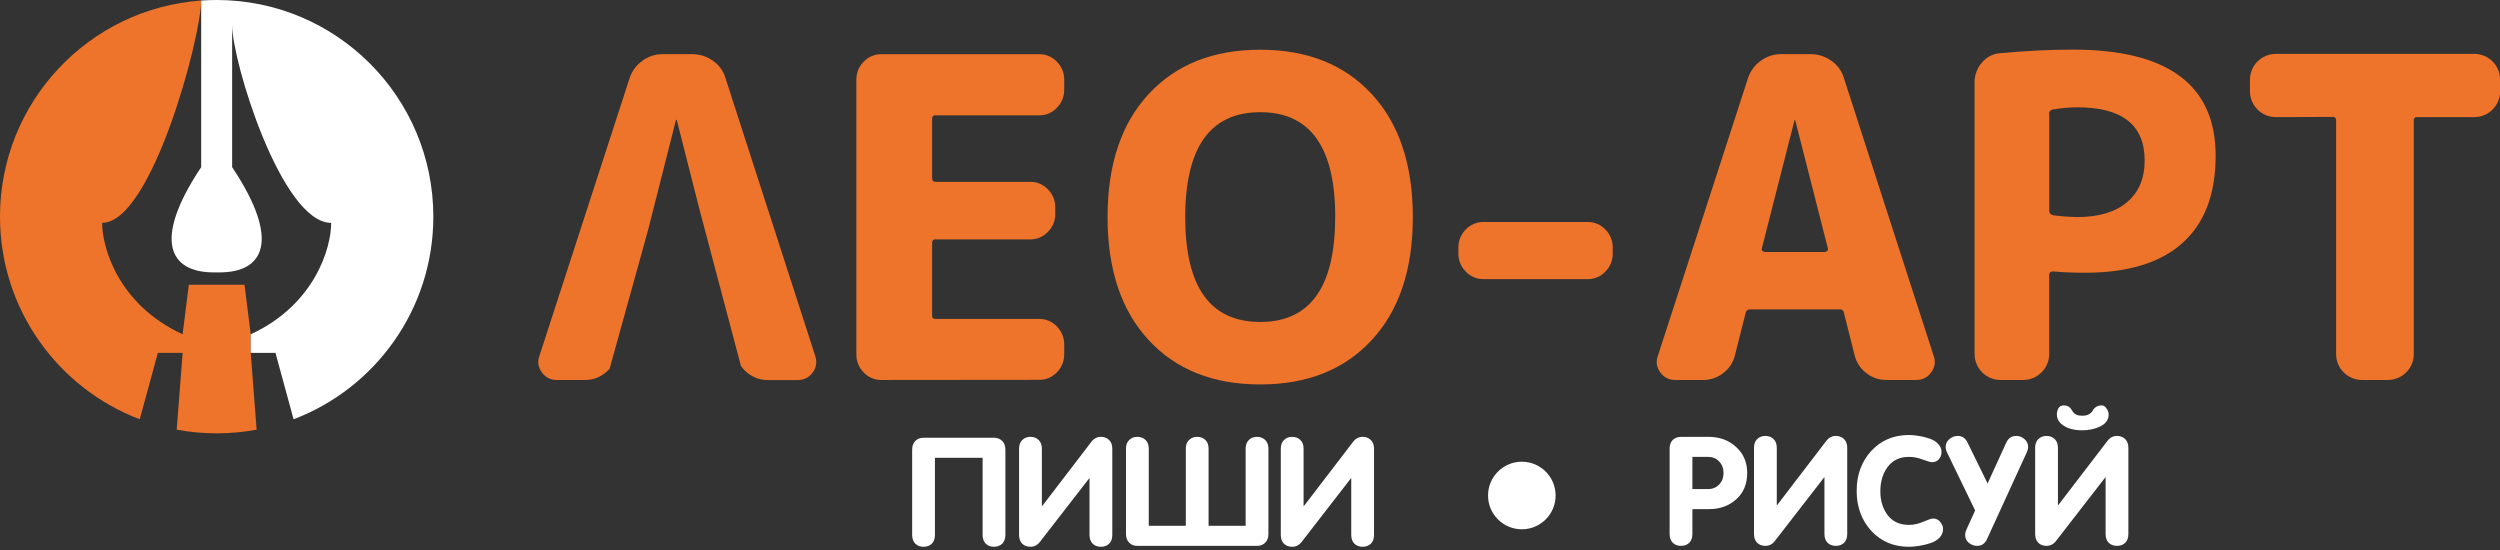 <svg width="200" height="44" viewBox="0 0 200 44" fill="none" xmlns="http://www.w3.org/2000/svg">
<rect x="0" y="0" width="200" height="44" fill="#333333" stroke="none"/>
<g clip-path="url(#clip0_4384_27227)">
<path fill-rule="evenodd" clip-rule="evenodd" d="M160.012 30.398C159.472 30.391 158.955 30.173 158.573 29.791C158.191 29.409 157.973 28.892 157.966 28.352V6.547C157.969 5.982 158.177 5.437 158.551 5.013C158.725 4.796 158.942 4.618 159.187 4.489C159.433 4.36 159.703 4.282 159.98 4.262C162.003 4.067 163.951 3.969 165.826 3.969C173.443 3.969 177.251 6.801 177.251 12.466C177.251 15.535 176.365 17.862 174.591 19.446C172.818 21.03 170.218 21.821 166.79 21.819C165.884 21.819 165.039 21.784 164.256 21.714C164.04 21.714 163.935 21.808 163.935 22.006V28.352C163.926 28.892 163.708 29.407 163.326 29.789C162.944 30.171 162.429 30.39 161.889 30.398H160.012ZM163.94 9.119V16.868C163.94 17.058 164.046 17.16 164.262 17.224C164.901 17.306 165.544 17.353 166.188 17.365C167.901 17.365 169.228 16.966 170.169 16.169C171.11 15.372 171.578 14.26 171.572 12.831C171.572 10 169.774 8.584 166.179 8.584C165.521 8.59 164.864 8.649 164.215 8.763C164.13 8.774 164.053 8.817 163.998 8.883C163.944 8.949 163.917 9.034 163.923 9.119H163.94Z" fill="#ED742A"/>
<path fill-rule="evenodd" clip-rule="evenodd" d="M100.815 30.755C104.578 30.755 107.553 29.571 109.742 27.203C111.932 24.834 113.027 21.554 113.027 17.365C113.027 13.175 111.932 9.897 109.742 7.529C107.552 5.162 104.576 3.978 100.815 3.978C97.055 3.978 94.079 5.162 91.889 7.529C89.699 9.895 88.604 13.173 88.604 17.365C88.604 21.556 89.699 24.836 91.889 27.203C94.077 29.571 97.053 30.755 100.815 30.755ZM100.821 8.976C104.82 8.978 106.819 11.774 106.819 17.365H106.813C106.813 22.959 104.814 25.756 100.815 25.756C96.817 25.756 94.818 22.959 94.818 17.365C94.822 11.771 96.823 8.974 100.821 8.976Z" fill="#ED742A"/>
<path d="M69.734 30.244C69.977 30.348 70.238 30.401 70.502 30.398L83.141 30.386C83.405 30.389 83.668 30.337 83.911 30.233C84.154 30.129 84.372 29.975 84.553 29.781C84.74 29.593 84.888 29.371 84.989 29.125C85.089 28.88 85.139 28.617 85.137 28.352V27.551C85.139 27.286 85.089 27.023 84.989 26.777C84.888 26.532 84.74 26.309 84.553 26.122C84.373 25.927 84.154 25.773 83.911 25.669C83.668 25.564 83.406 25.511 83.141 25.514H74.86C74.82 25.521 74.779 25.518 74.74 25.506C74.702 25.494 74.666 25.473 74.638 25.444C74.609 25.415 74.588 25.38 74.575 25.341C74.563 25.302 74.561 25.261 74.568 25.221V19.443C74.561 19.403 74.563 19.362 74.575 19.323C74.588 19.284 74.609 19.249 74.638 19.22C74.666 19.191 74.702 19.17 74.74 19.158C74.779 19.146 74.82 19.143 74.86 19.151H82.425C82.689 19.153 82.952 19.1 83.195 18.996C83.438 18.891 83.656 18.737 83.836 18.543C84.025 18.356 84.173 18.134 84.274 17.889C84.374 17.644 84.424 17.381 84.421 17.116V16.581C84.424 16.316 84.373 16.053 84.273 15.808C84.172 15.562 84.024 15.339 83.836 15.152C83.656 14.959 83.437 14.805 83.194 14.701C82.951 14.597 82.689 14.544 82.425 14.547H74.86C74.662 14.547 74.568 14.439 74.568 14.223V9.517C74.561 9.477 74.563 9.436 74.575 9.397C74.588 9.358 74.609 9.323 74.638 9.294C74.666 9.265 74.702 9.244 74.74 9.232C74.779 9.22 74.82 9.217 74.86 9.224H83.141C83.406 9.228 83.668 9.175 83.911 9.071C84.155 8.966 84.373 8.811 84.553 8.617C84.74 8.43 84.889 8.208 84.99 7.963C85.09 7.718 85.14 7.455 85.137 7.19V6.369C85.139 6.104 85.089 5.841 84.989 5.595C84.888 5.35 84.74 5.127 84.553 4.94C84.372 4.746 84.154 4.592 83.911 4.488C83.668 4.384 83.405 4.331 83.141 4.335H70.502C70.238 4.332 69.977 4.384 69.734 4.488C69.492 4.593 69.273 4.746 69.094 4.94C68.906 5.127 68.757 5.35 68.656 5.595C68.556 5.841 68.506 6.104 68.509 6.369V28.363C68.506 28.629 68.556 28.892 68.656 29.137C68.757 29.383 68.906 29.606 69.094 29.793C69.273 29.986 69.492 30.14 69.734 30.244Z" fill="#ED742A"/>
<path d="M118.668 22.331C118.404 22.333 118.141 22.28 117.898 22.175C117.655 22.071 117.437 21.916 117.256 21.723C117.069 21.535 116.921 21.312 116.82 21.067C116.72 20.822 116.669 20.558 116.672 20.293V19.794C116.669 19.528 116.72 19.265 116.82 19.02C116.921 18.775 117.069 18.552 117.256 18.364C117.437 18.171 117.656 18.017 117.899 17.913C118.142 17.809 118.404 17.756 118.668 17.759H127.022C127.286 17.757 127.548 17.809 127.791 17.913C128.034 18.017 128.253 18.171 128.434 18.364C128.621 18.552 128.769 18.775 128.87 19.02C128.97 19.265 129.021 19.528 129.018 19.794V20.293C129.021 20.558 128.97 20.822 128.87 21.067C128.769 21.312 128.621 21.535 128.434 21.723C128.253 21.916 128.035 22.07 127.792 22.175C127.549 22.28 127.286 22.333 127.022 22.331H118.668Z" fill="#ED742A"/>
<path fill-rule="evenodd" clip-rule="evenodd" d="M133.344 30.246C133.553 30.352 133.785 30.404 134.019 30.398H136.258C136.84 30.402 137.407 30.207 137.863 29.845C138.326 29.496 138.655 28.997 138.792 28.434L139.649 25.043C139.66 24.958 139.703 24.881 139.77 24.827C139.836 24.773 139.92 24.746 140.005 24.751H147.16C147.203 24.745 147.247 24.748 147.289 24.759C147.331 24.771 147.369 24.791 147.403 24.819C147.436 24.846 147.464 24.88 147.484 24.919C147.503 24.957 147.515 25 147.517 25.043L148.373 28.434C148.511 28.997 148.839 29.496 149.303 29.845C149.759 30.207 150.325 30.402 150.907 30.398H153.298C153.533 30.404 153.765 30.352 153.975 30.246C154.184 30.14 154.363 29.983 154.497 29.79C154.64 29.606 154.733 29.387 154.768 29.157C154.802 28.925 154.776 28.69 154.693 28.472L147.517 6.258C147.354 5.693 147.001 5.201 146.517 4.867C146.028 4.514 145.44 4.326 144.837 4.332H142.481C141.895 4.329 141.325 4.517 140.856 4.867C140.377 5.21 140.021 5.698 139.839 6.258L132.628 28.472C132.543 28.689 132.517 28.926 132.551 29.157C132.586 29.388 132.68 29.606 132.824 29.79C132.957 29.983 133.135 30.139 133.344 30.246ZM140.943 19.983C140.934 19.948 140.935 19.91 140.946 19.875L143.554 9.645C143.554 9.607 143.554 9.607 143.589 9.607C143.624 9.607 143.624 9.622 143.624 9.645L146.231 19.875C146.243 19.91 146.243 19.948 146.234 19.983C146.224 20.019 146.203 20.05 146.175 20.074C146.15 20.102 146.12 20.123 146.087 20.139C146.053 20.154 146.016 20.162 145.98 20.162H141.198C141.123 20.159 141.051 20.128 140.999 20.074C140.972 20.05 140.952 20.018 140.943 19.983Z" fill="#ED742A"/>
<path d="M180.601 8.763C180.984 9.145 181.501 9.362 182.042 9.368L186.596 9.353C186.636 9.347 186.677 9.35 186.715 9.362C186.753 9.374 186.788 9.396 186.817 9.424C186.846 9.453 186.867 9.488 186.879 9.526C186.892 9.565 186.895 9.606 186.888 9.645V28.352C186.895 28.892 187.113 29.409 187.495 29.791C187.877 30.173 188.394 30.391 188.934 30.398H191.056C191.597 30.391 192.113 30.173 192.495 29.791C192.878 29.409 193.095 28.892 193.102 28.352V9.66C193.095 9.62 193.097 9.579 193.109 9.54C193.122 9.501 193.143 9.466 193.172 9.437C193.2 9.409 193.236 9.387 193.274 9.375C193.313 9.363 193.354 9.361 193.394 9.368H197.966C198.507 9.362 199.024 9.145 199.407 8.763C199.789 8.38 200.006 7.863 200.012 7.322V6.357C200.006 5.816 199.789 5.299 199.407 4.916C199.024 4.534 198.507 4.317 197.966 4.311H182.042C181.501 4.317 180.984 4.534 180.601 4.916C180.219 5.299 180.001 5.816 179.996 6.357V7.322C180.001 7.863 180.219 8.38 180.601 8.763Z" fill="#ED742A"/>
<path d="M65.218 28.472L58.042 6.258C57.88 5.693 57.526 5.201 57.043 4.867C56.555 4.514 55.967 4.326 55.365 4.332H53.009C52.423 4.328 51.853 4.516 51.384 4.867C50.906 5.21 50.549 5.698 50.367 6.258L43.153 28.472C43.069 28.69 43.043 28.926 43.078 29.157C43.113 29.388 43.207 29.606 43.352 29.79C43.484 29.983 43.663 30.14 43.872 30.246C44.081 30.352 44.313 30.404 44.547 30.398H46.795C47.378 30.402 47.945 30.207 48.403 29.845C48.536 29.74 48.659 29.622 48.771 29.495L51.837 18.438L54.073 9.619C54.073 9.596 54.073 9.581 54.108 9.581C54.113 9.581 54.118 9.581 54.123 9.583C54.128 9.585 54.132 9.588 54.136 9.591C54.139 9.595 54.142 9.599 54.144 9.604C54.146 9.609 54.147 9.614 54.146 9.619L55.984 16.853L59.273 29.267C59.426 29.488 59.611 29.685 59.822 29.851C60.279 30.213 60.845 30.407 61.427 30.404H63.821C64.055 30.41 64.287 30.358 64.496 30.252C64.705 30.146 64.883 29.989 65.016 29.796C65.16 29.612 65.254 29.394 65.288 29.163C65.323 28.931 65.296 28.695 65.212 28.477L65.218 28.472Z" fill="#ED742A"/>
<path fill-rule="evenodd" clip-rule="evenodd" d="M20.057 28.229L20.53 34.373C19.494 34.566 18.425 34.667 17.333 34.667C16.241 34.667 15.173 34.566 14.137 34.373L14.61 28.229H12.629L11.179 33.542C4.644 31.06 0 24.739 0 17.333C0 8.177 7.1 0.678 16.095 0.043C16.058 3.113 12.114 17.828 8.171 17.828C8.171 19.809 9.459 24.366 14.61 26.743L15.105 22.781H19.562L20.057 26.743V28.229Z" fill="#ED742A"/>
<path d="M23.487 33.542C30.022 31.06 34.667 24.739 34.667 17.333C34.667 7.76 26.906 0 17.333 0C16.917 0 16.504 0.015 16.095 0.044V13.371C12.133 19.314 13.619 21.791 17.086 21.791H17.581C21.048 21.791 22.533 19.314 18.571 13.371V1.981C18.571 4.952 22.533 17.829 26.495 17.829C26.495 19.809 25.208 24.366 20.057 26.743V28.229H22.038L23.487 33.542Z" fill="white"/>
<path d="M88.984 42.794C88.984 43.094 88.899 43.329 88.729 43.499C88.559 43.661 88.341 43.742 88.073 43.742C87.806 43.742 87.588 43.661 87.417 43.499C87.247 43.329 87.162 43.094 87.162 42.794V38.263H87.138L83.202 43.341C83 43.608 82.745 43.742 82.437 43.742C82.17 43.742 81.951 43.661 81.781 43.499C81.611 43.329 81.526 43.094 81.526 42.794V35.894C81.526 35.595 81.611 35.364 81.781 35.202C81.951 35.032 82.17 34.947 82.437 34.947C82.704 34.947 82.923 35.032 83.093 35.202C83.263 35.364 83.348 35.595 83.348 35.894V40.486H83.372L87.308 35.348C87.511 35.081 87.766 34.947 88.073 34.947C88.341 34.947 88.559 35.032 88.729 35.202C88.899 35.364 88.984 35.595 88.984 35.894V42.794Z" fill="white"/>
<path d="M79.52 35.02C79.788 35.02 80.006 35.105 80.176 35.275C80.346 35.445 80.431 35.676 80.431 35.967V42.794C80.431 43.094 80.346 43.329 80.176 43.499C80.006 43.661 79.788 43.742 79.52 43.742C79.253 43.742 79.034 43.661 78.864 43.499C78.694 43.329 78.609 43.094 78.609 42.794V36.623H74.795V42.794C74.795 43.094 74.71 43.329 74.54 43.499C74.37 43.661 74.151 43.742 73.884 43.742C73.617 43.742 73.398 43.661 73.228 43.499C73.058 43.329 72.973 43.094 72.973 42.794V35.967C72.973 35.676 73.058 35.445 73.228 35.275C73.398 35.105 73.617 35.02 73.884 35.02H79.52Z" fill="white"/>
<path d="M90.334 43.414C90.504 43.584 90.723 43.669 90.99 43.669H100.562C100.829 43.669 101.048 43.584 101.218 43.414C101.388 43.244 101.473 43.013 101.473 42.721V35.894C101.473 35.595 101.388 35.364 101.218 35.202C101.048 35.032 100.829 34.947 100.562 34.947C100.295 34.947 100.076 35.032 99.906 35.202C99.736 35.364 99.651 35.595 99.651 35.894V42.065H96.687V35.894C96.687 35.595 96.602 35.364 96.432 35.202C96.262 35.032 96.043 34.947 95.776 34.947C95.509 34.947 95.29 35.032 95.12 35.202C94.95 35.364 94.865 35.595 94.865 35.894V42.065H91.901V35.894C91.901 35.595 91.816 35.364 91.646 35.202C91.476 35.032 91.257 34.947 90.99 34.947C90.723 34.947 90.504 35.032 90.334 35.202C90.164 35.364 90.079 35.595 90.079 35.894V42.721C90.079 43.013 90.164 43.244 90.334 43.414Z" fill="white"/>
<path d="M109.922 42.794C109.922 43.094 109.837 43.329 109.667 43.499C109.497 43.661 109.278 43.742 109.011 43.742C108.744 43.742 108.525 43.661 108.355 43.499C108.185 43.329 108.1 43.094 108.1 42.794V38.263H108.076L104.14 43.341C103.938 43.608 103.682 43.742 103.375 43.742C103.107 43.742 102.889 43.661 102.719 43.499C102.549 43.329 102.464 43.094 102.464 42.794V35.894C102.464 35.595 102.549 35.364 102.719 35.202C102.889 35.032 103.107 34.947 103.375 34.947C103.642 34.947 103.861 35.032 104.031 35.202C104.201 35.364 104.286 35.595 104.286 35.894V40.486H104.31L108.246 35.348C108.448 35.081 108.703 34.947 109.011 34.947C109.278 34.947 109.497 35.032 109.667 35.202C109.837 35.364 109.922 35.595 109.922 35.894V42.794Z" fill="white"/>
<ellipse cx="121.746" cy="39.64" rx="2.703" ry="2.703" fill="white"/>
<path d="M170.015 43.426C170.185 43.256 170.27 43.021 170.27 42.721V35.822C170.27 35.522 170.185 35.291 170.015 35.129C169.845 34.959 169.626 34.874 169.359 34.874C169.051 34.874 168.796 35.008 168.594 35.275L164.658 40.413H164.634V35.822C164.634 35.522 164.549 35.291 164.379 35.129C164.209 34.959 163.99 34.874 163.723 34.874C163.455 34.874 163.237 34.959 163.067 35.129C162.897 35.291 162.812 35.522 162.812 35.822V42.721C162.812 43.021 162.897 43.256 163.067 43.426C163.237 43.588 163.455 43.669 163.723 43.669C164.03 43.669 164.286 43.535 164.488 43.268L168.424 38.19H168.448V42.721C168.448 43.021 168.533 43.256 168.703 43.426C168.873 43.588 169.092 43.669 169.359 43.669C169.626 43.669 169.845 43.588 170.015 43.426Z" fill="white"/>
<path d="M164.682 32.651C164.593 32.797 164.549 32.967 164.549 33.161C164.549 33.445 164.658 33.688 164.877 33.89C165.095 34.084 165.35 34.222 165.642 34.303C165.934 34.384 166.241 34.425 166.565 34.425C167.124 34.425 167.618 34.315 168.047 34.097C168.476 33.878 168.691 33.566 168.691 33.161C168.691 32.991 168.634 32.829 168.521 32.675C168.416 32.513 168.29 32.432 168.144 32.432C167.95 32.432 167.792 32.477 167.671 32.566C167.549 32.647 167.464 32.74 167.416 32.845C167.367 32.951 167.27 33.048 167.124 33.137C166.986 33.218 166.8 33.258 166.565 33.258C166.379 33.258 166.225 33.23 166.104 33.173C165.99 33.117 165.905 33.048 165.849 32.967C165.792 32.886 165.739 32.805 165.691 32.724C165.642 32.643 165.569 32.574 165.472 32.517C165.375 32.461 165.249 32.432 165.095 32.432C164.909 32.432 164.771 32.505 164.682 32.651Z" fill="white"/>
<path d="M149.699 36.077C148.922 36.927 148.533 37.992 148.533 39.271C148.533 40.543 148.922 41.608 149.699 42.466C150.485 43.316 151.489 43.742 152.712 43.742C152.971 43.742 153.242 43.717 153.525 43.669C153.809 43.628 154.1 43.559 154.4 43.462C154.708 43.365 154.959 43.219 155.153 43.025C155.348 42.822 155.445 42.584 155.445 42.308C155.445 42.13 155.372 41.948 155.226 41.762C155.08 41.575 154.886 41.482 154.643 41.482C154.522 41.482 154.262 41.567 153.866 41.737C153.477 41.907 153.092 41.992 152.712 41.992C151.991 41.992 151.428 41.737 151.023 41.227C150.626 40.709 150.428 40.069 150.428 39.308C150.428 38.522 150.626 37.866 151.023 37.34C151.428 36.813 151.991 36.55 152.712 36.55C153.092 36.55 153.465 36.623 153.829 36.769C154.202 36.907 154.449 36.975 154.57 36.975C154.789 36.975 154.967 36.899 155.105 36.745C155.25 36.583 155.323 36.388 155.323 36.162C155.323 35.911 155.23 35.692 155.044 35.506C154.866 35.311 154.631 35.17 154.339 35.081C154.056 34.983 153.776 34.914 153.501 34.874C153.226 34.825 152.963 34.801 152.712 34.801C151.489 34.801 150.485 35.226 149.699 36.077Z" fill="white"/>
<path fill-rule="evenodd" clip-rule="evenodd" d="M133.57 35.894V42.721C133.57 43.021 133.655 43.256 133.825 43.426C133.995 43.588 134.214 43.669 134.481 43.669C134.748 43.669 134.967 43.588 135.137 43.426C135.307 43.256 135.392 43.021 135.392 42.721V40.729H136.741C137.599 40.729 138.32 40.466 138.903 39.94C139.486 39.413 139.777 38.717 139.777 37.85C139.777 36.992 139.482 36.295 138.891 35.761C138.308 35.218 137.567 34.947 136.668 34.947H134.518C134.218 34.947 133.983 35.032 133.813 35.202C133.651 35.372 133.57 35.603 133.57 35.894ZM135.392 39.126V36.55H136.631C137.004 36.55 137.303 36.672 137.53 36.915C137.765 37.158 137.882 37.465 137.882 37.838C137.882 38.211 137.765 38.518 137.53 38.761C137.303 39.004 137.004 39.126 136.631 39.126H135.392Z" fill="white"/>
<path d="M147.778 42.721C147.778 43.021 147.693 43.256 147.523 43.426C147.353 43.588 147.135 43.669 146.867 43.669C146.6 43.669 146.382 43.588 146.211 43.426C146.041 43.256 145.956 43.021 145.956 42.721V38.19H145.932L141.996 43.268C141.794 43.535 141.539 43.669 141.231 43.669C140.964 43.669 140.745 43.588 140.575 43.426C140.405 43.256 140.32 43.021 140.32 42.721V35.822C140.32 35.522 140.405 35.291 140.575 35.129C140.745 34.959 140.964 34.874 141.231 34.874C141.498 34.874 141.717 34.959 141.887 35.129C142.057 35.291 142.142 35.522 142.142 35.822V40.413H142.166L146.102 35.275C146.305 35.008 146.56 34.874 146.867 34.874C147.135 34.874 147.353 34.959 147.523 35.129C147.693 35.291 147.778 35.522 147.778 35.822V42.721Z" fill="white"/>
<path d="M162.251 35.749C162.251 35.87 162.219 36.008 162.154 36.162L158.959 43.134C158.789 43.491 158.53 43.669 158.182 43.669C157.931 43.669 157.704 43.588 157.502 43.426C157.307 43.256 157.21 43.045 157.21 42.794C157.21 42.673 157.242 42.535 157.307 42.381L158.012 40.838L155.752 36.174C155.688 36.044 155.655 35.903 155.655 35.749C155.655 35.506 155.752 35.299 155.947 35.129C156.149 34.959 156.376 34.874 156.627 34.874C156.975 34.874 157.234 35.052 157.404 35.408L159.008 38.676L160.502 35.408C160.664 35.052 160.931 34.874 161.304 34.874C161.547 34.874 161.765 34.959 161.96 35.129C162.154 35.299 162.251 35.506 162.251 35.749Z" fill="white"/>
</g>
<defs>
<clipPath id="clip0_4384_27227">
<rect width="200" height="43.757" fill="white"/>
</clipPath>
</defs>
</svg>
